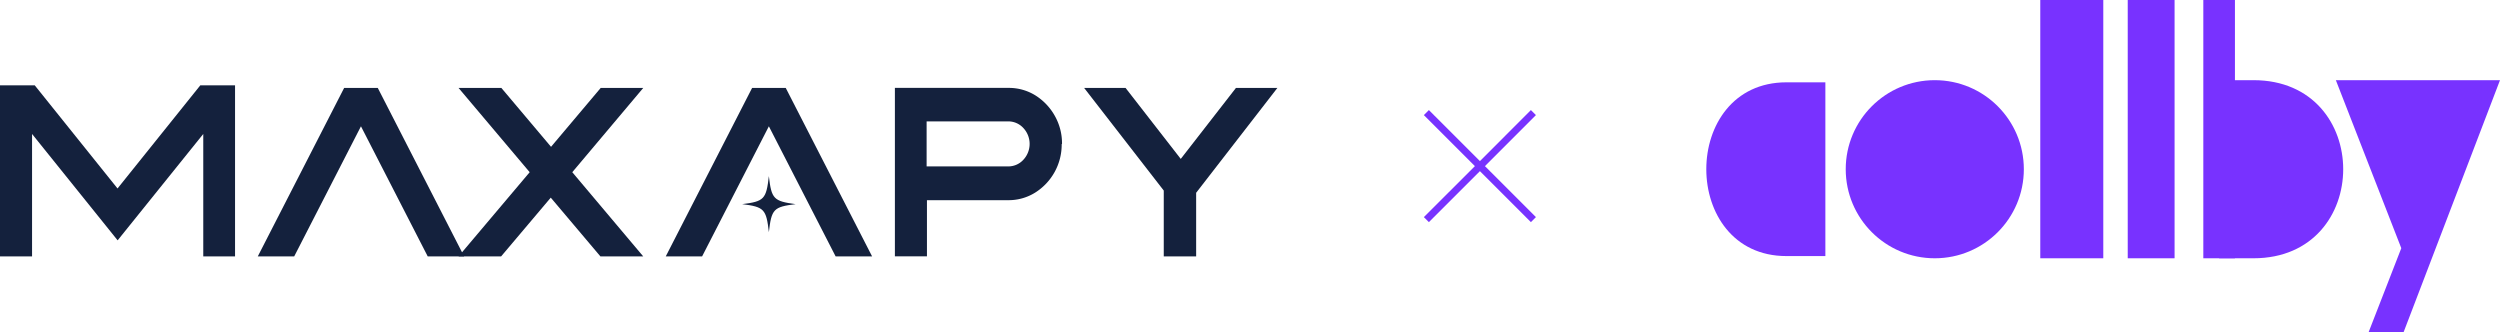 <?xml version="1.0" encoding="UTF-8"?> <svg xmlns="http://www.w3.org/2000/svg" viewBox="0 0 453.1 60.22"><defs><style>.cls-1{fill:#7832ff;}.cls-2{fill:#14213d;}</style></defs><g id="Layer_2" data-name="Layer 2"><g id="Layer_1-2" data-name="Layer 1"><path class="cls-1" d="M323.77,46.41h7.06V14.92h-7.06C304.41,14.92,304.41,46.41,323.77,46.41Z"></path><circle class="cls-1" cx="350.66" cy="30.67" r="16.14"></circle><rect class="cls-1" x="369.78" width="11.42" height="46.81"></rect><rect class="cls-1" x="385.63" width="8.49" height="46.81"></rect><rect class="cls-1" x="399.33" width="5.73" height="46.81"></rect><path class="cls-1" d="M402.19,46.81h6.24c21.67,0,21.67-32.28,0-32.28h-6.24Z"></path><polygon class="cls-1" points="423.35 14.53 453.1 14.53 435.62 60.22 429.28 60.22 435.21 44.98 423.35 14.53"></polygon><polygon class="cls-1" points="269.13 30.11 278.37 39.35 277.46 40.26 268.22 31.02 258.97 40.26 258.06 39.35 267.31 30.11 258.06 20.86 258.97 19.95 268.22 29.2 277.46 19.95 278.37 20.86 269.13 30.11"></polygon><g id="Capa_1-2" data-name="Capa 1-2"><g id="Capa_10" data-name="Capa 10"><path class="cls-2" d="M5.81,24.28V46.47H0v-31H6.3l15,18.69,15-18.69h6.3V46.47H36.84V24.28L21.32,43.56Z"></path><path class="cls-2" d="M53.33,46.47H46.72L62.37,15.94h6.1L84.12,46.47h-6.6L65.42,22.89,53.32,46.47h0Z"></path><path class="cls-2" d="M108.82,15.94h7.76L103.72,31.21l12.86,15.26h-7.76l-9-10.65-9,10.65H83.11L96,31.21,83.11,15.94h7.76l9,10.67,9-10.67Z"></path><path class="cls-2" d="M127.26,46.47h-6.6l15.65-30.53h6.1l15.65,30.53h-6.61l-12.1-23.58-12.1,23.58h0Z"></path><path class="cls-2" d="M192.42,26.11a10.27,10.27,0,0,1-4.81,8.8,9.05,9.05,0,0,1-4.88,1.37H168V46.46h-5.81V15.93h20.6a9.08,9.08,0,0,1,4.88,1.37,10.33,10.33,0,0,1,3.5,3.69,10.13,10.13,0,0,1,1.31,5.11ZM167.94,22v8.16h14.78a3.68,3.68,0,0,0,2.75-1.2,4.21,4.21,0,0,0,0-5.76,3.68,3.68,0,0,0-2.75-1.2Z"></path><path class="cls-2" d="M216.73,46.47h-5.81V34.54l-14.43-18.6H204L214,28.8l10-12.86h7.51l-14.72,19V46.47Z"></path><path class="cls-2" d="M144.2,37c-4,.5-4.37.89-4.85,5.08-.47-4.18-.85-4.58-4.84-5.08,4-.5,4.36-.9,4.84-5.08C139.82,36.05,140.21,36.46,144.2,37Z"></path></g></g></g></g></svg> 